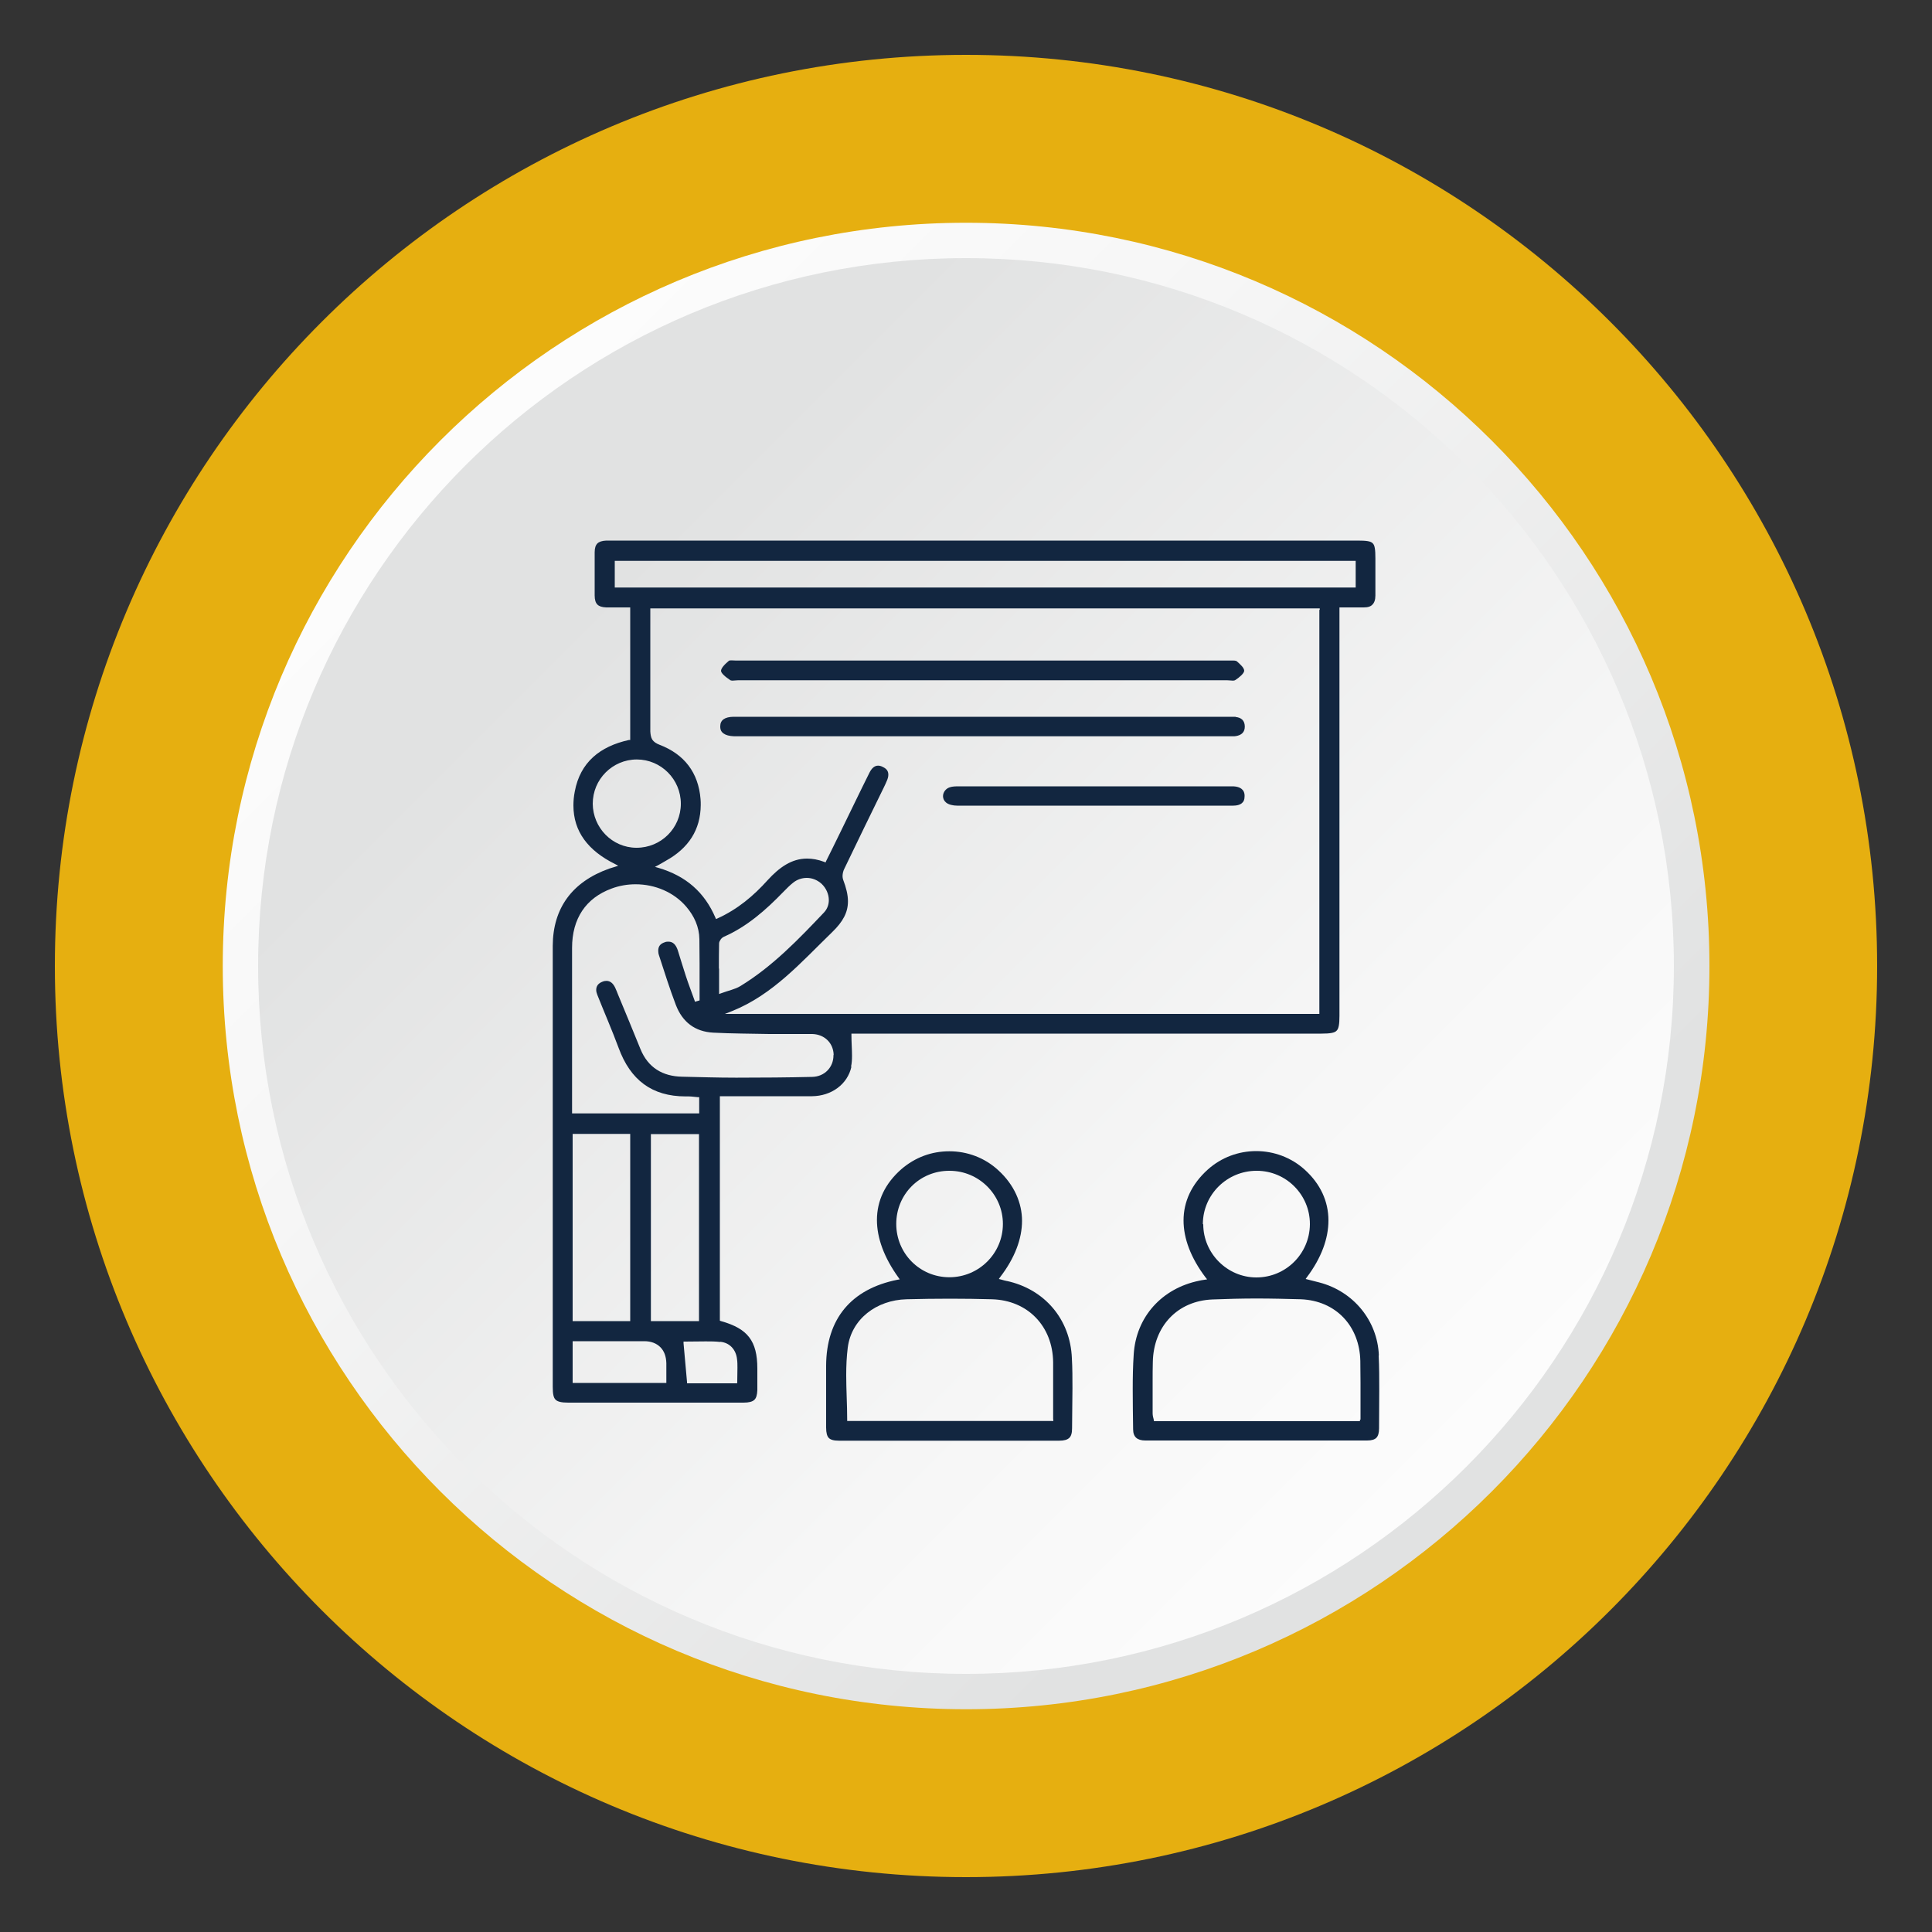<?xml version="1.0" encoding="UTF-8"?><svg id="Layer_1" xmlns="http://www.w3.org/2000/svg" xmlns:xlink="http://www.w3.org/1999/xlink" viewBox="0 0 100 100"><rect x="0" y="0" width="100" height="100" fill="#333333" stroke="none"/><defs><style>.cls-1{clip-path:url(#clippath-6);}.cls-2{clip-path:url(#clippath-7);}.cls-3{clip-path:url(#clippath-4);}.cls-4{fill:url(#linear-gradient-2);}.cls-5{fill:none;}.cls-6{fill:url(#linear-gradient-4);}.cls-7{fill:url(#linear-gradient-3);}.cls-8{clip-path:url(#clippath-1);}.cls-9{fill:url(#linear-gradient-5);}.cls-10{clip-path:url(#clippath-5);}.cls-11{fill:url(#linear-gradient-8);}.cls-12{clip-path:url(#clippath-3);}.cls-13{fill:#e6af10;}.cls-14{fill:url(#linear-gradient-7);}.cls-15{fill:url(#linear-gradient-6);}.cls-16{clip-path:url(#clippath-2);}.cls-17{fill:url(#linear-gradient);}.cls-18{clip-path:url(#clippath);}.cls-19{fill:#122640;}</style><clipPath id="clippath"><path class="cls-5" d="M136.16,170.27c0,21.25,17.23,38.47,38.48,38.47s38.47-17.23,38.47-38.47-17.23-38.47-38.47-38.47-38.48,17.22-38.48,38.47"/></clipPath><linearGradient id="linear-gradient" x1="-3349.83" y1="3962.32" x2="-3348.83" y2="3962.32" gradientTransform="translate(-304714.73 257892.31) rotate(90) scale(76.95 -76.95)" gradientUnits="userSpaceOnUse"><stop offset="0" stop-color="#da5427"/><stop offset="1" stop-color="#9b3b15"/></linearGradient><clipPath id="clippath-1"><path class="cls-5" d="M136.16,50c0,21.25,17.23,38.47,38.48,38.47s38.47-17.23,38.47-38.47-17.23-38.47-38.47-38.47-38.48,17.22-38.48,38.47"/></clipPath><linearGradient id="linear-gradient-2" x1="-3350.94" y1="3963.43" x2="-3349.94" y2="3963.43" gradientTransform="translate(-304799.78 257857.09) rotate(90) scale(76.95 -76.95)" xlink:href="#linear-gradient"/><clipPath id="clippath-2"><path class="cls-5" d="M136.16-73.61c0,21.25,17.23,38.47,38.48,38.47s38.47-17.23,38.47-38.47-17.23-38.47-38.47-38.47-38.48,17.22-38.48,38.47"/></clipPath><linearGradient id="linear-gradient-3" x1="-3352.08" y1="3964.56" x2="-3351.08" y2="3964.56" gradientTransform="translate(-304887.19 257820.88) rotate(90) scale(76.95 -76.95)" xlink:href="#linear-gradient"/><clipPath id="clippath-3"><path class="cls-5" d="M11.53,170.27c0,21.25,17.23,38.47,38.48,38.47s38.47-17.23,38.47-38.47-17.23-38.47-38.47-38.47-38.48,17.22-38.48,38.47"/></clipPath><linearGradient id="linear-gradient-4" x1="-3350.98" y1="3961.17" x2="-3349.98" y2="3961.17" gradientTransform="translate(-304751.24 257980.44) rotate(90) scale(76.95 -76.95)" gradientUnits="userSpaceOnUse"><stop offset="0" stop-color="#fff"/><stop offset=".41" stop-color="#f6f6f6"/><stop offset="1" stop-color="#e1e2e2"/></linearGradient><clipPath id="clippath-4"><path class="cls-5" d="M13.36,170.27c0,20.24,16.4,36.64,36.64,36.64s36.64-16.41,36.64-36.64-16.4-36.64-36.64-36.64-36.64,16.4-36.64,36.64"/></clipPath><linearGradient id="linear-gradient-5" x1="-3349.48" y1="3962.49" x2="-3348.48" y2="3962.49" gradientTransform="translate(-290333.14 245593.4) rotate(90) scale(73.28 -73.28)" gradientUnits="userSpaceOnUse"><stop offset="0" stop-color="#e1e2e2"/><stop offset="0" stop-color="#e1e2e2"/><stop offset=".61" stop-color="#f7f7f7"/><stop offset="1" stop-color="#fff"/></linearGradient><clipPath id="clippath-5"><path class="cls-5" d="M11.53,50c0,21.25,17.23,38.47,38.48,38.47s38.47-17.23,38.47-38.47S71.25,11.53,50,11.53,11.53,28.75,11.53,50"/></clipPath><linearGradient id="linear-gradient-6" x1="-3352.08" y1="3962.28" x2="-3351.08" y2="3962.28" gradientTransform="translate(-304836.28 257945.22) rotate(90) scale(76.95 -76.95)" xlink:href="#linear-gradient-4"/><clipPath id="clippath-6"><path class="cls-5" d="M13.36,50c0,20.24,16.4,36.64,36.64,36.64s36.64-16.41,36.64-36.64S70.24,13.36,50,13.36,13.36,29.76,13.36,50"/></clipPath><linearGradient id="linear-gradient-7" x1="-3350.64" y1="3963.65" x2="-3349.64" y2="3963.65" gradientTransform="translate(-290418.19 245558.17) rotate(90) scale(73.28 -73.28)" xlink:href="#linear-gradient-5"/><clipPath id="clippath-7"><path class="cls-5" d="M11.53-73.61c0,21.25,17.23,38.47,38.48,38.47s38.47-17.23,38.47-38.47-17.23-38.47-38.47-38.47S11.53-94.86,11.53-73.61"/></clipPath><linearGradient id="linear-gradient-8" x1="-3353.22" y1="3963.42" x2="-3352.22" y2="3963.42" gradientTransform="translate(-304923.69 257909.01) rotate(90) scale(76.95 -76.95)" xlink:href="#linear-gradient-4"/></defs><g class="cls-18"><rect class="cls-17" x="120.22" y="115.87" width="108.82" height="108.82" transform="translate(-69.25 173.36) rotate(-45)"/></g><g class="cls-8"><rect class="cls-4" x="120.22" y="-4.41" width="108.82" height="108.82" transform="translate(15.79 138.13) rotate(-45)"/></g><g class="cls-16"><rect class="cls-7" x="120.22" y="-128.02" width="108.82" height="108.82" transform="translate(103.2 101.92) rotate(-45)"/></g><g class="cls-12"><rect class="cls-6" x="-4.41" y="115.87" width="108.82" height="108.82" transform="translate(-105.76 85.23) rotate(-45)"/></g><g class="cls-3"><rect class="cls-9" x="-1.82" y="118.46" width="103.64" height="103.64" transform="translate(-105.76 85.23) rotate(-45)"/></g><path class="cls-13" d="M97.16,50c0,26.04-21.11,47.16-47.16,47.16S2.84,76.04,2.84,50,23.96,2.84,50,2.84s47.16,21.11,47.16,47.16"/><g class="cls-10"><rect class="cls-15" x="-4.41" y="-4.41" width="108.82" height="108.82" transform="translate(-20.71 50) rotate(-45)"/></g><g class="cls-1"><rect class="cls-14" x="-1.82" y="-1.82" width="103.64" height="103.64" transform="translate(-20.71 50) rotate(-45)"/></g><path class="cls-19" d="M37.78,35.2s.07.03.13.03c.09,0,.2-.02.3-.02,2.98,0,5.96,0,8.94,0h7.41c2.98,0,5.97,0,8.95,0,.11,0,.22.02.3.02.06,0,.1-.01.13-.03.2-.13.45-.34.46-.48h0c0-.06-.04-.15-.12-.24-.08-.09-.18-.18-.26-.25-.02-.02-.09-.04-.17-.04-.08,0-.17,0-.25,0-4.54,0-9.08,0-13.62,0-3.96,0-7.92,0-11.88,0-.09,0-.18-.01-.25-.01-.07,0-.11.01-.12.02-.09.08-.2.17-.28.27-.08.09-.13.19-.13.25h0c0,.06.06.15.15.23.09.09.21.17.31.24Z"/><path class="cls-19" d="M63.96,37.1c-.07,0-.14,0-.21,0s-.14,0-.22,0h-21.58c-.74,0-1.49,0-2.23,0-.58,0-1.16,0-1.74,0-.24,0-.42.05-.53.13-.11.08-.17.2-.17.36h0v.02c0,.17.06.28.18.36.11.08.29.13.54.14h4.33c7.09,0,14.18,0,21.27,0,.07,0,.14,0,.2,0,.06,0,.12,0,.17-.01.3-.05.46-.21.46-.49v-.02c-.01-.29-.17-.45-.48-.48Z"/><path class="cls-19" d="M44.05,55.21c.04-.18.05-.37.05-.57,0-.33-.03-.68-.03-1.06v-.08h24.33c.44,0,.68-.04.78-.15.11-.1.15-.33.15-.77v-21.14h.83c.15,0,.29,0,.43,0h0c.22,0,.36-.05.45-.15.09-.09.15-.24.15-.46h0v-.32c0-.47,0-.94,0-1.4v-.21c0-.45-.03-.68-.14-.78-.1-.11-.33-.14-.79-.14H31.72c-.07,0-.14,0-.21,0h-.13c-.22.01-.37.06-.46.15-.09.09-.14.23-.14.46,0,.37,0,.73,0,1.1s0,.75,0,1.13c0,.23.05.38.14.47.09.09.23.14.46.15.14,0,.29,0,.44,0,.24,0,.47,0,.72,0h.08v6.86h-.06c-1.51.33-2.53,1.16-2.81,2.67-.05.25-.07.49-.07.72,0,1.35.76,2.34,2.15,3.03l.17.09-.18.06c-.15.05-.22.07-.29.09-1.91.68-2.91,2.04-2.92,3.99,0,3.48,0,6.95,0,10.42,0,4.14,0,8.28,0,12.42,0,.36.04.56.15.66.1.1.3.15.65.15.49,0,.97,0,1.46,0h2.07c1,0,2,0,3,0,.85,0,1.69,0,2.54,0,.29,0,.46-.05.56-.14.1-.09.15-.25.16-.51,0-.15,0-.3,0-.45,0-.22,0-.44,0-.66,0-.73-.13-1.24-.42-1.62-.29-.38-.75-.64-1.46-.84l-.06-.02v-.06c0-3.8,0-7.61,0-11.48v-.08h.08c.95,0,1.88,0,2.81,0,.63,0,1.25,0,1.88,0,1.01-.01,1.84-.62,2.04-1.53ZM68.29,31.56v20.92h-30.77l.38-.15c2.11-.85,3.57-2.53,5.17-4.08.57-.55.82-1.03.82-1.6,0-.33-.09-.7-.25-1.12-.02-.06-.03-.12-.03-.18,0-.14.04-.29.1-.4.67-1.4,1.35-2.79,2.03-4.18.06-.12.11-.23.16-.35.05-.11.08-.22.08-.32,0-.17-.07-.3-.28-.4-.09-.05-.18-.07-.25-.07-.18,0-.32.12-.44.35-.52,1.04-1.02,2.09-1.53,3.13-.23.48-.47.95-.72,1.46l-.03.07-.07-.03c-.32-.12-.61-.17-.89-.17-.79,0-1.43.45-2.04,1.12-.72.8-1.54,1.5-2.6,1.98l-.07.03-.03-.07c-.56-1.31-1.52-2.16-2.95-2.58l-.18-.05.17-.09c.17-.1.29-.16.4-.23,1.17-.65,1.79-1.6,1.8-2.88,0-.1,0-.2-.01-.31-.11-1.37-.84-2.32-2.12-2.81-.18-.07-.3-.15-.38-.27-.07-.12-.09-.26-.1-.42h0c0-.96,0-1.91,0-2.86s0-1.95,0-2.92v-.59h34.65v.08ZM37.21,50.12c0-.44,0-.87.01-1.29,0-.07.04-.14.08-.2.04-.06.1-.11.16-.14,1.21-.53,2.18-1.39,3.09-2.33.16-.16.32-.33.5-.47.21-.17.46-.25.71-.25.28,0,.55.11.77.31.23.22.37.53.37.84,0,.23-.08.46-.25.64-1.32,1.39-2.66,2.79-4.33,3.81-.28.17-.62.23-.99.37l-.11.04v-.11c0-.42,0-.81,0-1.19ZM31.9,30.41h-.08v-1.38h38.35v1.38H31.9ZM30.68,41.61h0c0-.64.25-1.21.67-1.63.41-.41.98-.67,1.61-.67h0c1.26,0,2.28,1.03,2.28,2.29h0c0,1.27-1.03,2.28-2.29,2.28h-.02c-1.24-.01-2.24-1.03-2.25-2.28ZM34.49,71.5v.08h-4.85v-2.16h1.85c.35,0,.71,0,1.07,0,.26,0,.53,0,.79,0,.35,0,.63.11.83.31.2.2.3.48.31.83,0,.12,0,.23,0,.35,0,.19,0,.39,0,.6ZM29.64,68.38v-9.69h2.98v9.69h-2.98ZM33.69,68.38v-9.68h2.49v9.68h-2.49ZM37.27,69.45c.5.04.83.41.88.91.02.14.02.29.02.43,0,.23-.01.47-.01.73v.08h-2.6v-.07c-.06-.66-.12-1.31-.18-2v-.09s.08,0,.08,0c.34,0,.7-.01,1.07-.01.25,0,.5,0,.75.03ZM43.14,54.6v.03c0,.61-.46,1.1-1.11,1.11-1.28.03-2.56.04-3.84.04h-.13c-.92,0-1.84-.03-2.76-.05-1-.02-1.76-.47-2.15-1.43-.38-.94-.77-1.88-1.16-2.82-.05-.12-.09-.24-.15-.36-.11-.23-.26-.35-.45-.35-.06,0-.13.01-.2.04-.24.09-.33.24-.33.43,0,.08.02.16.06.26.36.91.76,1.82,1.1,2.74.61,1.66,1.72,2.51,3.47,2.51h.13s.03,0,.03,0c.16,0,.31.03.47.04h.07v.84h-6.58v-.62c0-1.55,0-3.11,0-4.66,0-1.1,0-2.19,0-3.29,0-1.51.71-2.58,2.05-3.07.4-.15.82-.22,1.24-.22,1,0,1.98.41,2.62,1.16.41.48.67,1.04.68,1.68,0,.42.01.84.01,1.27,0,.61,0,1.22,0,1.84v.06l-.06.02-.11.03-.07.02-.02-.07c-.15-.42-.31-.83-.45-1.26-.15-.45-.28-.9-.42-1.34-.1-.29-.25-.44-.48-.44-.06,0-.12,0-.19.03-.25.08-.34.23-.34.44,0,.07.01.16.04.24.28.86.55,1.72.87,2.56.34.89.99,1.39,1.94,1.44.96.05,1.93.05,2.9.07.15,0,.3,0,.44,0,.34,0,.68,0,1.03,0,.25,0,.51,0,.76,0,.64.02,1.09.48,1.1,1.09h0Z"/><path class="cls-19" d="M63.86,40.7h-.11s-.13,0-.13,0c-1.49,0-2.99,0-4.49,0-3.16,0-6.32,0-9.47,0-.18,0-.35,0-.5.05-.22.07-.35.27-.35.46,0,.12.05.24.16.33.13.11.37.16.57.16,1.34,0,2.68,0,4.02,0,1.02,0,2.03,0,3.05,0,1.24,0,2.48,0,3.72,0,1.17,0,2.33,0,3.5,0h0c.19,0,.34-.04.44-.12.1-.08.15-.19.15-.38h0c0-.18-.06-.29-.16-.37-.1-.08-.24-.12-.42-.13Z"/><path class="cls-19" d="M71.37,70.16c-.07-1.81-1.32-3.32-3.08-3.78-.19-.05-.38-.1-.59-.15l-.12-.03.07-.1c.75-1,1.11-2,1.11-2.93,0-.98-.41-1.89-1.23-2.63-.71-.64-1.61-.96-2.51-.96s-1.8.32-2.51.96c-.83.75-1.25,1.65-1.25,2.63,0,.93.37,1.93,1.14,2.95l.08.1-.13.02c-.13.02-.21.03-.28.05-1.92.39-3.27,1.86-3.39,3.82-.04.59-.05,1.19-.05,1.79,0,.69.01,1.39.02,2.08,0,.21.06.35.16.44.1.09.26.14.47.14,3.83,0,7.66,0,11.48,0,.24,0,.39-.05.48-.14.09-.09.14-.25.14-.49,0-.66.01-1.31.01-1.97,0-.6,0-1.2-.03-1.8ZM62.26,63.36v-.02c.01-1.51,1.25-2.74,2.78-2.74h.01c1.52,0,2.75,1.24,2.75,2.75v.03c-.02,1.52-1.25,2.74-2.77,2.74h0c-1.51,0-2.75-1.25-2.75-2.75ZM70.39,73.48v.08h-10.67v-.07c-.03-.11-.06-.22-.06-.34,0-.54,0-1.09,0-1.63,0-.35,0-.69.01-1.03.04-1.84,1.27-3.16,3.09-3.23.76-.03,1.52-.05,2.29-.05s1.52.02,2.28.04c1.81.07,3.04,1.38,3.08,3.19,0,.38.01.76.01,1.14,0,.62,0,1.26,0,1.9Z"/><path class="cls-19" d="M52.13,66.31c-.1-.02-.2-.05-.31-.08l-.12-.03.07-.1c.76-.99,1.13-1.99,1.13-2.91s-.4-1.86-1.22-2.61c-.71-.66-1.62-.99-2.54-.99s-1.77.31-2.49.93c-.84.74-1.26,1.63-1.26,2.63,0,.93.37,1.94,1.11,2.97l.07.1-.12.02c-2.4.48-3.68,2.03-3.69,4.45,0,.57,0,1.14,0,1.71,0,.5,0,.99,0,1.49,0,.28.05.45.14.54.09.09.25.14.53.14,1.89,0,3.77,0,5.66,0s3.82,0,5.73,0c.26,0,.42-.05.52-.14.1-.09.15-.25.15-.5,0-.69.02-1.38.02-2.07,0-.52,0-1.04-.03-1.56-.08-2.02-1.42-3.58-3.38-4ZM46.39,63.35h0c0-1.54,1.22-2.76,2.76-2.75h0c1.52,0,2.76,1.24,2.76,2.75h0c0,1.53-1.25,2.76-2.77,2.76h0c-1.53,0-2.75-1.23-2.75-2.76ZM54.52,73.47v.08h-10.67v-.08c0-.76-.05-1.53-.05-2.29,0-.48.02-.96.08-1.43.19-1.48,1.49-2.46,3.04-2.5.75-.02,1.51-.03,2.26-.03s1.44.01,2.16.03c1.86.05,3.15,1.4,3.17,3.26,0,.37,0,.74,0,1.12,0,.61,0,1.23,0,1.85Z"/><g class="cls-2"><rect class="cls-11" x="-4.41" y="-128.02" width="108.82" height="108.82" transform="translate(66.7 13.79) rotate(-45)"/></g></svg>